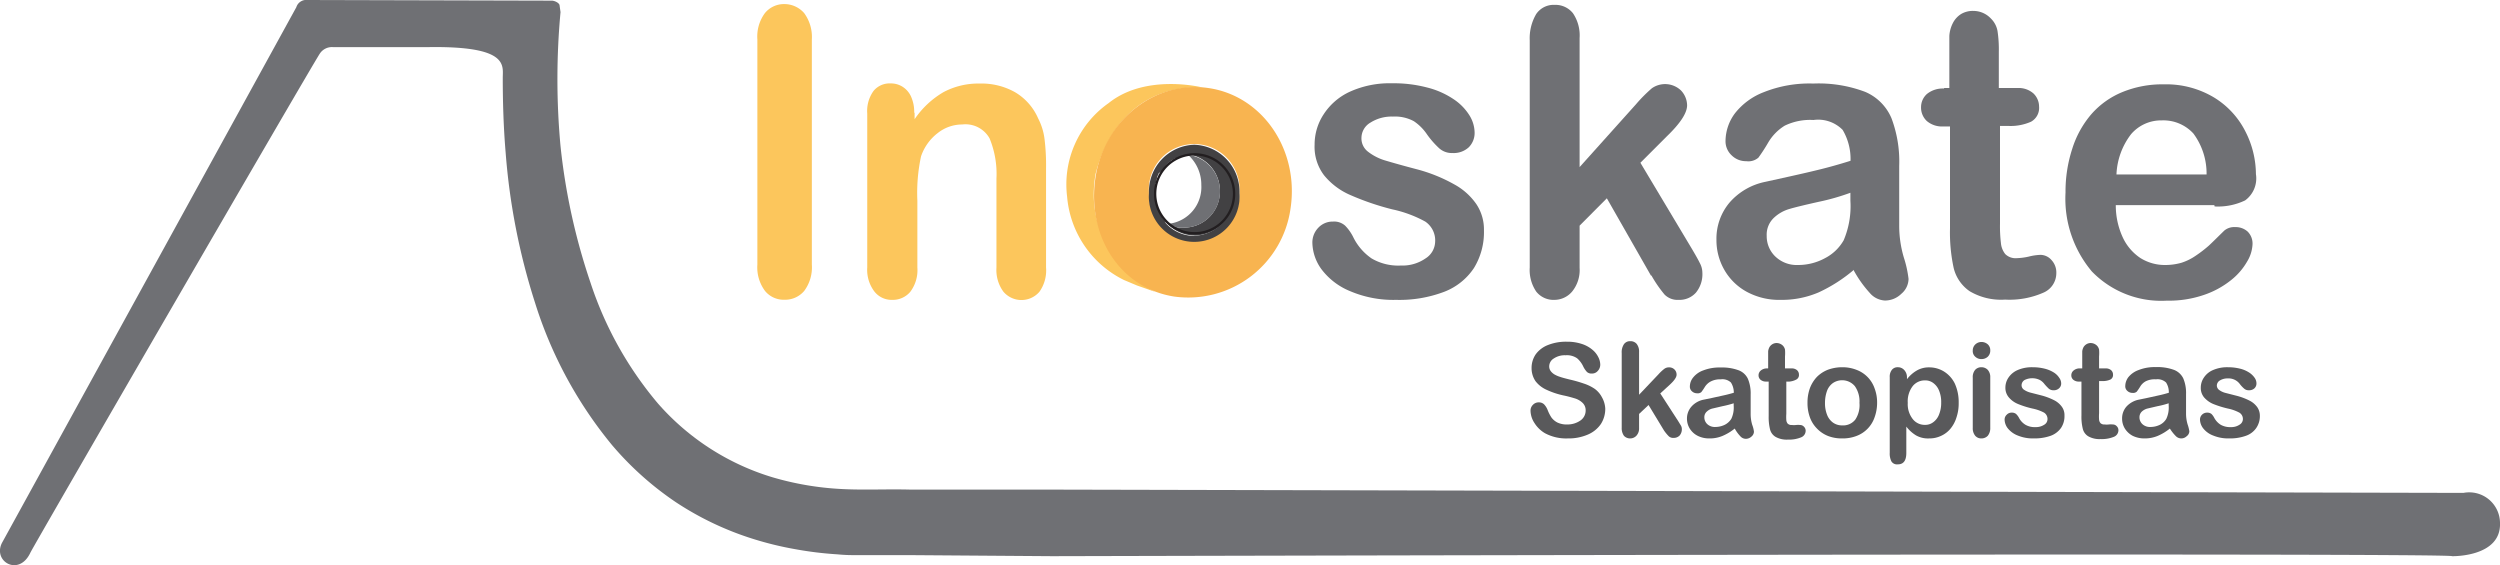 <svg xmlns="http://www.w3.org/2000/svg" viewBox="0 0 190 42.95"><title>logotipo-inoskate</title><g><path d="M186.36,42.27c0-.28-106.39,0-106.39,0l-10.73-.08-2.69,0h-.67l-.76,0c-.46,0-.86,0-1.47-.06a26.91,26.91,0,0,1-3.2-.39,25.16,25.16,0,0,1-3.14-.76,23.23,23.23,0,0,1-5.94-2.81,23.79,23.79,0,0,1-4.86-4.35A32,32,0,0,1,40.66,23a49.69,49.69,0,0,1-2.23-11.39c-.16-1.9-.22-3.8-.22-5.69,0-.95.47-2.42-5.58-2.34H25.29a1.1,1.1,0,0,0-1,.52C23.44,5.42,2.55,41.48,2.31,42c-.86,1.85-2.88.68-2.16-.74L22.52.55A.79.79,0,0,1,23.37,0L41.94.05c.2,0,.59.17.59.38l.07.49a55.06,55.06,0,0,0,0,10.19,47.63,47.63,0,0,0,2.28,10.38A27.48,27.48,0,0,0,50,30.66a18.79,18.79,0,0,0,8.7,5.61,22.58,22.58,0,0,0,5.16.89c1.76.1,3.55,0,5.34.05l10.73,0,107.29.25A2.34,2.34,0,0,1,190,39.73C190.11,42.36,186.36,42.27,186.36,42.27Z" fill="#6f7074"></path><g><path d="M88.61,16.9h0l0-.06Z" fill="#f8b450"></path><path d="M88.56,16.84l-.09-.12Z" fill="#424143"></path><g><path d="M91.4,6.65s-4.3-1.1-7.15,1.19a7.55,7.55,0,0,0-3.15,7.1,7.78,7.78,0,0,0,4.32,6.34l1,.42,1.37.48s-5.63-2.81-4.52-9C83.32,13.17,84.59,6.4,91.4,6.65Z" fill="#fcc65c"></path><path d="M88.9,12.26l.21-.17Z" fill="#f8b450"></path><path d="M88.05,13.47a1.51,1.51,0,0,1,.12-.26A1.51,1.51,0,0,0,88.05,13.47Z" fill="#f8b450"></path><path d="M88.19,13.16,88.3,13Z" fill="#f8b450"></path><path d="M88.36,12.89l.1-.15Z" fill="#f8b450"></path><path d="M88.52,12.66l.12-.14Z" fill="#f8b450"></path><path d="M88.7,12.45l.17-.16Z" fill="#f8b450"></path><path d="M88.47,16.72a3.24,3.24,0,0,1-.66-2A3.22,3.22,0,0,0,88.47,16.72Z" fill="#f8b450"></path><path d="M88,13.74l.06-.2Z" fill="#f8b450"></path><path d="M89.18,12.05a.91.91,0,0,1,.16-.11A.91.91,0,0,0,89.18,12.05Z" fill="#f8b450"></path><path d="M87.81,14.73a2.81,2.81,0,0,1,0-.3A2.81,2.81,0,0,0,87.81,14.73Z" fill="#f8b450"></path><path d="M87.88,14c0-.07,0-.13.05-.19S87.9,14,87.88,14Z" fill="#f8b450"></path><path d="M87.83,14.33l0-.2Z" fill="#f8b450"></path><path d="M89.67,11.77l.18-.07Z" fill="#f8b450"></path><path d="M90,11.66h0Z" fill="#f8b450"></path><path d="M91.9,6.7c-4.09-.64-8,2.42-8.65,6.84s1.89,8.37,6,9a7.85,7.85,0,0,0,8.83-6.69C98.75,11.43,96,7.33,91.9,6.7ZM90.76,18.33a3.56,3.56,0,0,1-3.44-3.67,3.45,3.45,0,1,1,6.88,0A3.56,3.56,0,0,1,90.76,18.33Z" fill="#f8b450"></path><path d="M89.42,11.89l.16-.08Z" fill="#f8b450"></path><path d="M90.76,11a3.56,3.56,0,0,0-3.44,3.67,3.45,3.45,0,1,0,6.88,0A3.56,3.56,0,0,0,90.76,11Zm0,6.93a2.92,2.92,0,0,1-2.19-1h0l0-.06-.09-.12a3.22,3.22,0,0,1-.66-2,2.81,2.81,0,0,1,0-.3.38.38,0,0,0,0-.1l0-.2a.36.36,0,0,0,0-.1c0-.07,0-.13.05-.19l0-.1.06-.2,0-.07a1.51,1.51,0,0,1,.12-.26.17.17,0,0,1,0-.05L88.3,13l.06-.08.1-.15.06-.08.12-.14.06-.07.17-.16,0,0,.21-.17.07,0a.91.91,0,0,1,.16-.11l.08,0,.16-.08.09,0,.18-.07.08,0h0a2.94,2.94,0,0,1,.84-.12,3.09,3.09,0,0,1,3,3.19A3.1,3.1,0,0,1,90.8,17.92Z" fill="#424143"></path><path d="M87.93,13.84l0-.1Z" fill="#424143"></path><path d="M87.86,14.13a.36.36,0,0,0,0-.1A.36.36,0,0,1,87.86,14.13Z" fill="#424143"></path><path d="M87.82,14.43a.38.38,0,0,0,0-.1A.38.38,0,0,1,87.82,14.43Z" fill="#424143"></path><path d="M90.8,11.54a2.94,2.94,0,0,0-.84.12H90l.12.05.2,0a1.58,1.58,0,0,0,.29.08,2.79,2.79,0,0,1,2.1,2.71A2.74,2.74,0,0,1,90,17.3,1.89,1.89,0,0,1,88.78,17l.1,0-.25-.1h0a2.92,2.92,0,0,0,2.19,1,3.1,3.1,0,0,0,3-3.19A3.09,3.09,0,0,0,90.8,11.54Z" fill="#424143"></path><path d="M89.34,11.94l.08,0Z" fill="#424143"></path><path d="M88.46,12.74l.06-.08Z" fill="#424143"></path><path d="M89.11,12.09l.07,0Z" fill="#424143"></path><path d="M88.64,12.52l.06-.07Z" fill="#424143"></path><path d="M89.58,11.81l.09,0Z" fill="#424143"></path><path d="M88.3,13l.06-.08Z" fill="#424143"></path><path d="M89.85,11.7l.08,0Z" fill="#424143"></path><path d="M88,13.54l0-.07Z" fill="#424143"></path><path d="M88.87,12.29l0,0Z" fill="#424143"></path><path d="M88.17,13.21a.17.17,0,0,1,0-.05A.17.17,0,0,0,88.17,13.21Z" fill="#424143"></path><path d="M90.37,11.8l-.24-.09h0Z" fill="#6f7074"></path><path d="M91.3,14.07A2.8,2.8,0,0,1,88.88,17l-.1,0A1.89,1.89,0,0,0,90,17.3a2.74,2.74,0,0,0,2.72-2.76,2.79,2.79,0,0,0-2.1-2.71,1.58,1.58,0,0,1-.29-.08l-.2,0,.24.09A3.05,3.05,0,0,1,91.3,14.07Z" fill="#6f7074"></path><path d="M93.79,14.73a3,3,0,1,1-6,0,3,3,0,1,1,6,0Z" fill="none" stroke="#221e20" stroke-miterlimit="10" stroke-width="0.18"></path></g><path d="M57.56,20.11V3a3,3,0,0,1,.57-2A1.87,1.87,0,0,1,59.61.31,2,2,0,0,1,61.12,1a3.06,3.06,0,0,1,.58,2V20.11a3,3,0,0,1-.58,2,1.9,1.9,0,0,1-1.51.67,1.83,1.83,0,0,1-1.47-.67,3,3,0,0,1-.58-2" fill="#fcc65c"></path><path d="M69.51,8.57v.49A6.77,6.77,0,0,1,71.71,7a5.63,5.63,0,0,1,2.74-.65A5.19,5.19,0,0,1,77.13,7,4.29,4.29,0,0,1,78.9,9a4.64,4.64,0,0,1,.49,1.61,16.53,16.53,0,0,1,.11,2.19v7.53A2.8,2.8,0,0,1,79,22.17a1.8,1.8,0,0,1-2.74,0,2.78,2.78,0,0,1-.53-1.82V13.58a7.11,7.11,0,0,0-.52-3.06,2.1,2.1,0,0,0-2.08-1.06,3,3,0,0,0-1.86.65A3.74,3.74,0,0,0,70,11.88a13.23,13.23,0,0,0-.28,3.38v5.07a2.74,2.74,0,0,1-.54,1.85,1.74,1.74,0,0,1-1.38.61,1.66,1.66,0,0,1-1.35-.64,2.73,2.73,0,0,1-.54-1.82V8.63a2.61,2.61,0,0,1,.48-1.72,1.58,1.58,0,0,1,1.3-.57,1.65,1.65,0,0,1,.9.25,1.72,1.72,0,0,1,.65.75,2.87,2.87,0,0,1,.24,1.23" fill="#fcc65c"></path><path d="M112.78,17.5a5.21,5.21,0,0,1-.76,2.87,4.76,4.76,0,0,1-2.27,1.81,9.59,9.59,0,0,1-3.64.61,8.38,8.38,0,0,1-3.52-.67,5.15,5.15,0,0,1-2.16-1.66,3.53,3.53,0,0,1-.69-2,1.61,1.61,0,0,1,.44-1.14,1.49,1.49,0,0,1,1.13-.48,1.25,1.25,0,0,1,.92.31,3.38,3.38,0,0,1,.62.88,4.21,4.21,0,0,0,1.39,1.61,4,4,0,0,0,2.23.54,3.07,3.07,0,0,0,1.87-.54,1.54,1.54,0,0,0,.73-1.24,1.73,1.73,0,0,0-.75-1.56,9.19,9.19,0,0,0-2.51-.93,20.11,20.11,0,0,1-3.19-1.09,5.25,5.25,0,0,1-2-1.51A3.57,3.57,0,0,1,99.91,11a4.17,4.17,0,0,1,.68-2.3,4.71,4.71,0,0,1,2-1.73,7.32,7.32,0,0,1,3.21-.64,9.9,9.9,0,0,1,2.66.32,6.35,6.35,0,0,1,2,.88,4.05,4.05,0,0,1,1.2,1.21,2.54,2.54,0,0,1,.41,1.31,1.54,1.54,0,0,1-.44,1.14,1.69,1.69,0,0,1-1.24.44,1.44,1.44,0,0,1-1-.35,6.74,6.74,0,0,1-.94-1.07,3.67,3.67,0,0,0-1-1,3,3,0,0,0-1.59-.35,3,3,0,0,0-1.71.46,1.36,1.36,0,0,0-.68,1.16,1.27,1.27,0,0,0,.5,1.05,4,4,0,0,0,1.35.68c.57.17,1.35.39,2.34.65A12,12,0,0,1,110.5,14a4.87,4.87,0,0,1,1.7,1.51,3.46,3.46,0,0,1,.58,2" fill="#6f7074"></path><path d="M125.47,20.94l-3.35-5.87-2.07,2.08v3.21a2.59,2.59,0,0,1-.57,1.8,1.77,1.77,0,0,1-1.33.63,1.68,1.68,0,0,1-1.39-.62,2.92,2.92,0,0,1-.5-1.84V3.07a3.63,3.63,0,0,1,.49-2,1.6,1.6,0,0,1,1.4-.7,1.7,1.7,0,0,1,1.39.63,3,3,0,0,1,.51,1.89v9.81l4.28-4.77a11.41,11.41,0,0,1,1.21-1.22,1.75,1.75,0,0,1,2.21.16A1.67,1.67,0,0,1,128.22,8c0,.59-.52,1.38-1.55,2.37l-2,2,3.9,6.52c.29.49.5.86.62,1.11a1.55,1.55,0,0,1,.19.72,2.21,2.21,0,0,1-.49,1.52,1.67,1.67,0,0,1-1.31.55,1.39,1.39,0,0,1-1.07-.4,9.53,9.53,0,0,1-1-1.45" fill="#6f7074"></path><path d="M140.63,14.65a17.14,17.14,0,0,1-2.42.69c-1.07.24-1.81.42-2.21.54a2.88,2.88,0,0,0-1.17.66,1.76,1.76,0,0,0-.56,1.39,2.13,2.13,0,0,0,.65,1.56,2.35,2.35,0,0,0,1.72.65,4.26,4.26,0,0,0,2.08-.53,3.45,3.45,0,0,0,1.4-1.35,6.63,6.63,0,0,0,.51-3Zm.26,5.86a11.66,11.66,0,0,1-2.67,1.71,7.1,7.1,0,0,1-2.89.57,5.17,5.17,0,0,1-2.57-.61,4.36,4.36,0,0,1-1.71-1.67,4.52,4.52,0,0,1-.6-2.28,4.26,4.26,0,0,1,1-2.84,4.88,4.88,0,0,1,2.71-1.57l1.81-.4c.95-.21,1.77-.4,2.45-.57s1.43-.38,2.22-.63a4.34,4.34,0,0,0-.6-2.35,2.61,2.61,0,0,0-2.22-.75,4.43,4.43,0,0,0-2.18.43,3.71,3.71,0,0,0-1.26,1.29,13,13,0,0,1-.74,1.14,1.16,1.16,0,0,1-.92.27,1.53,1.53,0,0,1-1.11-.44,1.46,1.46,0,0,1-.47-1.12,3.57,3.57,0,0,1,.71-2.07A5.09,5.09,0,0,1,134.06,7a9.34,9.34,0,0,1,3.75-.65,10,10,0,0,1,3.94.63,3.77,3.77,0,0,1,2,2,9.33,9.33,0,0,1,.59,3.62c0,.95,0,1.75,0,2.42s0,1.39,0,2.2a8.49,8.49,0,0,0,.36,2.38,8.35,8.35,0,0,1,.35,1.6,1.51,1.51,0,0,1-.55,1.13,1.77,1.77,0,0,1-1.24.51,1.62,1.62,0,0,1-1.16-.58,8.86,8.86,0,0,1-1.21-1.7" fill="#6f7074"></path><path d="M147.73,6.69h.42V4.26c0-.65,0-1.16,0-1.53a2.46,2.46,0,0,1,.28-1,1.74,1.74,0,0,1,.64-.68A1.76,1.76,0,0,1,150,.83a1.83,1.83,0,0,1,1.31.58,1.76,1.76,0,0,1,.5.94,9.24,9.24,0,0,1,.1,1.58V6.69h1.4a1.71,1.71,0,0,1,1.23.41,1.39,1.39,0,0,1,.43,1,1.2,1.2,0,0,1-.61,1.15,3.82,3.82,0,0,1-1.74.32H152v7.44a10.83,10.83,0,0,0,.07,1.46,1.56,1.56,0,0,0,.33.84,1.11,1.11,0,0,0,.88.31,4.64,4.64,0,0,0,.91-.12,4.1,4.1,0,0,1,.89-.13,1.12,1.12,0,0,1,.83.39,1.38,1.38,0,0,1,.37,1,1.61,1.61,0,0,1-1,1.49,6.38,6.38,0,0,1-2.89.52,4.68,4.68,0,0,1-2.7-.64,3,3,0,0,1-1.21-1.76,12.74,12.74,0,0,1-.28-3V9.61h-.5a1.78,1.78,0,0,1-1.26-.41A1.4,1.4,0,0,1,146,8.14a1.34,1.34,0,0,1,.45-1,1.91,1.91,0,0,1,1.32-.41" fill="#6f7074"></path><path d="M160.8,13.26h6.9a5.11,5.11,0,0,0-1-3.11,3.09,3.09,0,0,0-2.41-1,3,3,0,0,0-2.33,1.05,5.37,5.37,0,0,0-1.11,3.09m7.44,2.3H160.8a5.79,5.79,0,0,0,.52,2.43,3.81,3.81,0,0,0,1.35,1.59,3.5,3.5,0,0,0,1.87.53,4.5,4.5,0,0,0,1.25-.17,4.1,4.1,0,0,0,1.09-.54,9.38,9.38,0,0,0,1-.77c.3-.28.68-.66,1.16-1.13a1.17,1.17,0,0,1,.83-.27,1.35,1.35,0,0,1,.95.34,1.28,1.28,0,0,1,.37,1,2.77,2.77,0,0,1-.41,1.28,4.9,4.9,0,0,1-1.22,1.41,6.75,6.75,0,0,1-2.05,1.12,8.21,8.21,0,0,1-2.83.44,7.34,7.34,0,0,1-5.7-2.22,8.59,8.59,0,0,1-2-6,10.45,10.45,0,0,1,.51-3.32,7.44,7.44,0,0,1,1.46-2.64,6.32,6.32,0,0,1,2.37-1.68,8,8,0,0,1,3.12-.58,7.08,7.08,0,0,1,3.83,1,6.4,6.4,0,0,1,2.38,2.58,7.18,7.18,0,0,1,.8,3.24,2.07,2.07,0,0,1-.82,2,4.77,4.77,0,0,1-2.32.46" fill="#6f7074"></path></g><g><path d="M122,31.05a2.13,2.13,0,0,1-.33,1.17,2.27,2.27,0,0,1-1,.81,3.68,3.68,0,0,1-1.52.29,3.4,3.4,0,0,1-1.74-.4,2.33,2.33,0,0,1-.79-.77,1.76,1.76,0,0,1-.3-.93.61.61,0,0,1,.18-.45.59.59,0,0,1,.46-.19.56.56,0,0,1,.39.15,1.33,1.33,0,0,1,.27.43,3,3,0,0,0,.29.57,1.3,1.3,0,0,0,.45.38,1.61,1.61,0,0,0,.75.15,1.72,1.72,0,0,0,1-.3.92.92,0,0,0,.4-.75.78.78,0,0,0-.22-.58,1.47,1.47,0,0,0-.56-.34c-.23-.07-.53-.16-.92-.24a6,6,0,0,1-1.28-.43,2.17,2.17,0,0,1-.83-.65,1.75,1.75,0,0,1-.3-1,1.83,1.83,0,0,1,.32-1.05,2.09,2.09,0,0,1,.93-.7,3.69,3.69,0,0,1,1.43-.25,3.51,3.51,0,0,1,1.14.17,2.38,2.38,0,0,1,.79.43,1.7,1.7,0,0,1,.46.57,1.28,1.28,0,0,1,.15.58.69.69,0,0,1-.18.46.57.57,0,0,1-.46.21.51.51,0,0,1-.37-.12,1.69,1.69,0,0,1-.28-.41,1.86,1.86,0,0,0-.47-.63,1.35,1.35,0,0,0-.87-.23,1.49,1.49,0,0,0-.91.25.7.7,0,0,0-.34.59.59.59,0,0,0,.12.37,1,1,0,0,0,.32.27,2.09,2.09,0,0,0,.41.17c.14.05.37.11.69.19a10.39,10.39,0,0,1,1.09.31,3.29,3.29,0,0,1,.84.41,1.86,1.86,0,0,1,.53.62A1.94,1.94,0,0,1,122,31.05Z" fill="#59595b"></path><path d="M126.46,32.71l-1.17-1.93-.72.68v1.06a.81.81,0,0,1-.2.59.64.64,0,0,1-.47.21.63.63,0,0,1-.48-.2,1,1,0,0,1-.17-.61V26.84a1.1,1.1,0,0,1,.17-.68.56.56,0,0,1,.48-.23.61.61,0,0,1,.49.21.94.94,0,0,1,.18.62V30l1.49-1.57a3.27,3.27,0,0,1,.43-.4.58.58,0,0,1,.35-.11.57.57,0,0,1,.42.16.54.54,0,0,1,.16.4q0,.29-.54.78l-.7.64L127.54,32l.22.36a.53.53,0,0,1,.06.24.72.72,0,0,1-.17.5.62.62,0,0,1-.46.18.49.49,0,0,1-.37-.13A3.23,3.23,0,0,1,126.46,32.71Z" fill="#59595b"></path><path d="M131.84,32.57a3.89,3.89,0,0,1-.93.56,2.49,2.49,0,0,1-1,.19,1.92,1.92,0,0,1-.89-.2,1.52,1.52,0,0,1-.6-.55,1.42,1.42,0,0,1-.21-.75,1.36,1.36,0,0,1,.35-.93,1.67,1.67,0,0,1,.94-.52l.63-.13.86-.19c.24-.05.5-.12.78-.2a1.42,1.42,0,0,0-.22-.78.94.94,0,0,0-.77-.24A1.53,1.53,0,0,0,130,29a1.17,1.17,0,0,0-.44.42,4.26,4.26,0,0,1-.26.38.42.42,0,0,1-.32.09.56.56,0,0,1-.39-.15.46.46,0,0,1-.16-.37,1.1,1.1,0,0,1,.25-.68,1.71,1.71,0,0,1,.77-.54,3.35,3.35,0,0,1,1.31-.22,3.61,3.61,0,0,1,1.37.21,1.27,1.27,0,0,1,.71.65,2.85,2.85,0,0,1,.21,1.19v.8c0,.22,0,.46,0,.72a2.86,2.86,0,0,0,.12.79,2.14,2.14,0,0,1,.13.52.5.5,0,0,1-.19.37.63.63,0,0,1-.44.17.56.56,0,0,1-.4-.19A2.8,2.8,0,0,1,131.84,32.57Zm-.08-1.92a7.65,7.65,0,0,1-.85.22l-.77.18a.92.92,0,0,0-.41.22.56.56,0,0,0-.2.45.7.7,0,0,0,.23.52.84.84,0,0,0,.6.21,1.66,1.66,0,0,0,.73-.17,1.26,1.26,0,0,0,.49-.45,2,2,0,0,0,.18-1Z" fill="#59595b"></path><path d="M134.23,28h.15v-.8c0-.22,0-.38,0-.51a.94.94,0,0,1,.1-.31.66.66,0,0,1,.22-.22.63.63,0,0,1,.33-.09.7.7,0,0,1,.46.19.63.63,0,0,1,.17.31,3.22,3.22,0,0,1,0,.52V28h.48a.61.61,0,0,1,.43.13.45.45,0,0,1,.15.35.38.38,0,0,1-.21.37A1.38,1.38,0,0,1,136,29h-.24v2.45a3.25,3.25,0,0,0,0,.48.47.47,0,0,0,.11.27.41.41,0,0,0,.31.1,1.45,1.45,0,0,0,.32,0,1.45,1.45,0,0,1,.31,0,.39.39,0,0,1,.29.13.42.42,0,0,1,.13.32.54.54,0,0,1-.35.49,2.42,2.42,0,0,1-1,.17,1.72,1.72,0,0,1-.94-.21.92.92,0,0,1-.42-.58,3.82,3.82,0,0,1-.1-1V29h-.18a.64.64,0,0,1-.44-.14.43.43,0,0,1-.15-.34.46.46,0,0,1,.16-.35A.7.7,0,0,1,134.23,28Z" fill="#59595b"></path><path d="M142.66,30.62a3.2,3.2,0,0,1-.19,1.09,2.3,2.3,0,0,1-1.37,1.42,2.9,2.9,0,0,1-1.09.19,2.86,2.86,0,0,1-1.09-.19,2.39,2.39,0,0,1-.83-.56,2.33,2.33,0,0,1-.54-.86,3.16,3.16,0,0,1-.18-1.09,3.23,3.23,0,0,1,.18-1.11,2.59,2.59,0,0,1,.53-.86,2.45,2.45,0,0,1,.84-.55,3.15,3.15,0,0,1,1.09-.19,2.94,2.94,0,0,1,1.09.2,2.31,2.31,0,0,1,1.37,1.41A3,3,0,0,1,142.66,30.62Zm-1.34,0a2,2,0,0,0-.35-1.27,1.26,1.26,0,0,0-1.65-.25,1.26,1.26,0,0,0-.46.59,2.66,2.66,0,0,0-.16.93,2.35,2.35,0,0,0,.16.91,1.31,1.31,0,0,0,.45.59,1.18,1.18,0,0,0,.7.21,1.17,1.17,0,0,0,1-.45A2,2,0,0,0,141.32,30.62Z" fill="#59595b"></path><path d="M144.93,28.66v.16a2.54,2.54,0,0,1,.78-.68,1.83,1.83,0,0,1,.91-.22,2.12,2.12,0,0,1,1.13.32,2.23,2.23,0,0,1,.82.92,3.41,3.41,0,0,1,.29,1.45,3.33,3.33,0,0,1-.17,1.12,2.5,2.5,0,0,1-.47.87,2,2,0,0,1-.71.53,2.06,2.06,0,0,1-.89.19,1.83,1.83,0,0,1-1-.23,2.7,2.7,0,0,1-.74-.67v2c0,.58-.21.87-.64.87a.5.5,0,0,1-.49-.22,1.31,1.31,0,0,1-.13-.66V28.67a.83.83,0,0,1,.17-.57.55.55,0,0,1,.45-.19.63.63,0,0,1,.46.19A.8.8,0,0,1,144.93,28.66Zm2.6,1.93a2.23,2.23,0,0,0-.16-.9,1.32,1.32,0,0,0-.44-.58,1,1,0,0,0-.63-.2,1.17,1.17,0,0,0-.93.43,1.9,1.9,0,0,0-.38,1.28,1.83,1.83,0,0,0,.38,1.23,1.15,1.15,0,0,0,.93.44,1,1,0,0,0,.61-.19,1.28,1.28,0,0,0,.45-.58A2.31,2.31,0,0,0,147.53,30.59Z" fill="#59595b"></path><path d="M150.6,27.29a.67.67,0,0,1-.47-.17.57.57,0,0,1-.2-.48.63.63,0,0,1,.2-.47.69.69,0,0,1,.47-.18.73.73,0,0,1,.46.17.6.6,0,0,1,.2.48.63.63,0,0,1-.2.48A.69.69,0,0,1,150.6,27.29Zm.66,1.38v3.84a.91.91,0,0,1-.19.61.66.66,0,0,1-.48.2.6.6,0,0,1-.48-.21.9.9,0,0,1-.18-.6v-3.8a.86.86,0,0,1,.18-.6.63.63,0,0,1,.48-.2.66.66,0,0,1,.48.2A.81.81,0,0,1,151.26,28.67Z" fill="#59595b"></path><path d="M156.9,31.58a1.6,1.6,0,0,1-.26.94,1.67,1.67,0,0,1-.79.6,3.7,3.7,0,0,1-1.28.2,3,3,0,0,1-1.22-.22,1.81,1.81,0,0,1-.76-.55,1.12,1.12,0,0,1-.24-.66.49.49,0,0,1,.16-.37.5.5,0,0,1,.39-.16.49.49,0,0,1,.32.1,1.16,1.16,0,0,1,.22.29,1.33,1.33,0,0,0,.49.53,1.39,1.39,0,0,0,.77.18,1.14,1.14,0,0,0,.66-.18.49.49,0,0,0,.25-.41.57.57,0,0,0-.26-.51,3.3,3.3,0,0,0-.88-.31,7,7,0,0,1-1.11-.35,1.81,1.81,0,0,1-.69-.5,1.12,1.12,0,0,1-.26-.75,1.34,1.34,0,0,1,.24-.76,1.61,1.61,0,0,1,.7-.57,2.7,2.7,0,0,1,1.12-.21,3.77,3.77,0,0,1,.93.11,2.43,2.43,0,0,1,.69.29,1.31,1.31,0,0,1,.41.4.74.74,0,0,1,.15.42.48.48,0,0,1-.16.38.58.58,0,0,1-.43.15.53.53,0,0,1-.35-.12,4,4,0,0,1-.33-.35,1.14,1.14,0,0,0-.35-.31,1.32,1.32,0,0,0-1.16,0,.47.47,0,0,0-.23.39.41.41,0,0,0,.17.34,1.58,1.58,0,0,0,.47.22l.82.21a4.81,4.81,0,0,1,1,.37,1.63,1.63,0,0,1,.59.49A1.07,1.07,0,0,1,156.9,31.58Z" fill="#59595b"></path><path d="M158.1,28h.15v-.8c0-.22,0-.38,0-.51a.94.94,0,0,1,.1-.31.66.66,0,0,1,.22-.22.63.63,0,0,1,.33-.09.7.7,0,0,1,.46.19.63.63,0,0,1,.17.31,3.22,3.22,0,0,1,0,.52V28h.48a.61.61,0,0,1,.43.13.45.45,0,0,1,.15.35.38.38,0,0,1-.21.37,1.38,1.38,0,0,1-.61.11h-.24v2.45a3.25,3.25,0,0,0,0,.48.47.47,0,0,0,.11.27.41.41,0,0,0,.31.1,1.45,1.45,0,0,0,.32,0,1.45,1.45,0,0,1,.31,0,.39.39,0,0,1,.29.13.42.42,0,0,1,.13.32.54.54,0,0,1-.35.49,2.42,2.42,0,0,1-1,.17,1.72,1.72,0,0,1-.94-.21.92.92,0,0,1-.42-.58,3.82,3.82,0,0,1-.1-1V29h-.18a.64.64,0,0,1-.44-.14.43.43,0,0,1-.15-.34.46.46,0,0,1,.16-.35A.7.7,0,0,1,158.1,28Z" fill="#59595b"></path><path d="M164.91,32.57a3.89,3.89,0,0,1-.93.56,2.53,2.53,0,0,1-1,.19,2,2,0,0,1-.9-.2,1.57,1.57,0,0,1-.59-.55,1.42,1.42,0,0,1-.21-.75,1.35,1.35,0,0,1,.34-.93,1.73,1.73,0,0,1,.95-.52l.63-.13.86-.19c.24-.05.5-.12.77-.2a1.35,1.35,0,0,0-.21-.78.94.94,0,0,0-.77-.24,1.51,1.51,0,0,0-.76.14,1.1,1.1,0,0,0-.44.42,4.26,4.26,0,0,1-.26.38.42.42,0,0,1-.32.09.56.56,0,0,1-.39-.15.46.46,0,0,1-.16-.37,1.15,1.15,0,0,1,.24-.68,1.8,1.8,0,0,1,.78-.54,3.32,3.32,0,0,1,1.31-.22,3.61,3.61,0,0,1,1.37.21,1.3,1.3,0,0,1,.71.65,2.85,2.85,0,0,1,.21,1.19v.8c0,.22,0,.46,0,.72a2.86,2.86,0,0,0,.12.79,2.8,2.8,0,0,1,.13.52.48.48,0,0,1-.2.37.59.59,0,0,1-.43.17.59.59,0,0,1-.41-.19A3.24,3.24,0,0,1,164.91,32.57Zm-.09-1.92a6.61,6.61,0,0,1-.85.22l-.77.18a1,1,0,0,0-.41.22.59.59,0,0,0-.19.45.7.7,0,0,0,.23.52.84.84,0,0,0,.6.21,1.66,1.66,0,0,0,.73-.17,1.17,1.17,0,0,0,.48-.45,2,2,0,0,0,.18-1Z" fill="#59595b"></path><path d="M171.75,31.58a1.6,1.6,0,0,1-.27.94,1.58,1.58,0,0,1-.79.6,3.6,3.6,0,0,1-1.27.2,3,3,0,0,1-1.22-.22,1.74,1.74,0,0,1-.76-.55,1.12,1.12,0,0,1-.24-.66.51.51,0,0,1,.15-.37.54.54,0,0,1,.4-.16.51.51,0,0,1,.32.1,1.14,1.14,0,0,1,.21.29,1.41,1.41,0,0,0,.49.53,1.45,1.45,0,0,0,.78.18,1.11,1.11,0,0,0,.65-.18.5.5,0,0,0,.26-.41.56.56,0,0,0-.27-.51,3.2,3.2,0,0,0-.87-.31,7.55,7.55,0,0,1-1.12-.35,1.89,1.89,0,0,1-.69-.5,1.11,1.11,0,0,1-.25-.75,1.34,1.34,0,0,1,.24-.76,1.55,1.55,0,0,1,.7-.57,2.7,2.7,0,0,1,1.12-.21,3.83,3.83,0,0,1,.93.11,2.25,2.25,0,0,1,.68.29,1.47,1.47,0,0,1,.42.4.73.73,0,0,1,.14.42.5.5,0,0,1-.15.38.59.59,0,0,1-.43.15.51.51,0,0,1-.35-.12,2.29,2.29,0,0,1-.33-.35,1.06,1.06,0,0,0-.91-.43,1.11,1.11,0,0,0-.6.15.46.46,0,0,0-.24.39.42.42,0,0,0,.18.34,1.37,1.37,0,0,0,.47.22l.82.21a4.81,4.81,0,0,1,1,.37,1.63,1.63,0,0,1,.59.49A1.14,1.14,0,0,1,171.75,31.58Z" fill="#59595b"></path></g></g></svg>